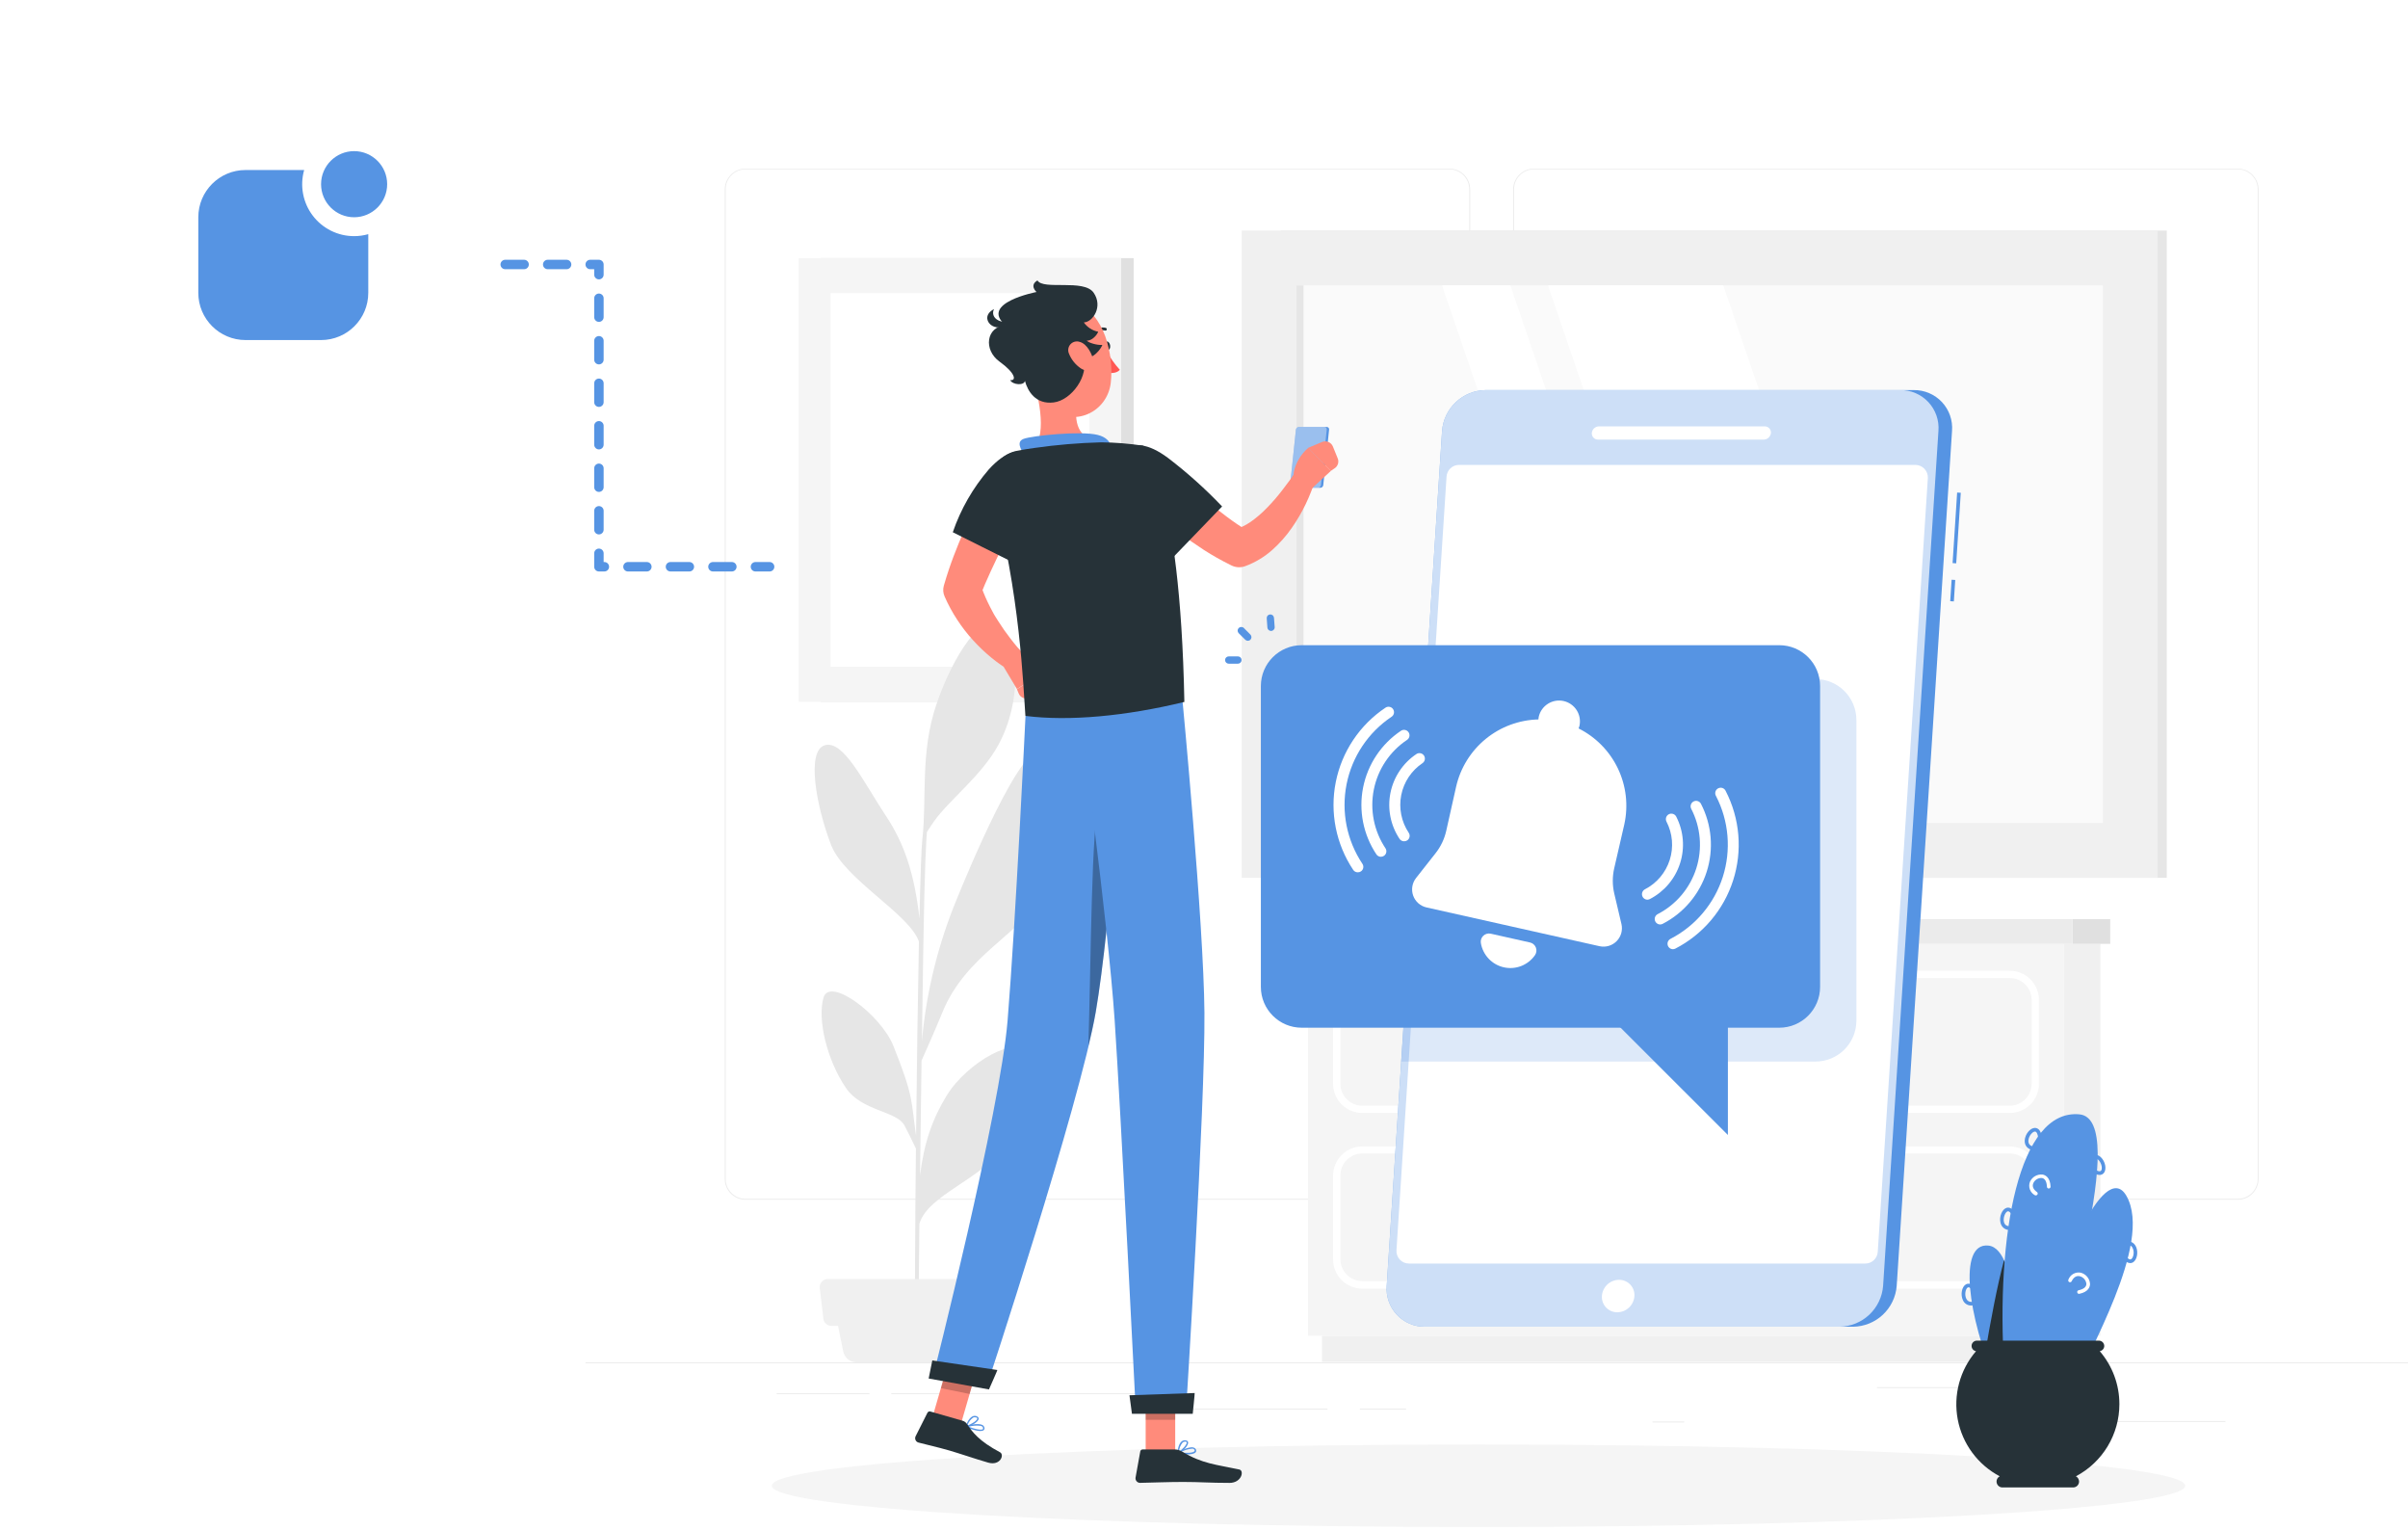   <svg width="100%" height="324" viewBox="0 0 510 324" fill="none" xmlns="http://www.w3.org/2000/svg">
    <path d="M510 288.456H124V288.649H510V288.456Z" fill="#EBEBEB"/>
    <path d="M471.323 300.877H445.754V301.07H471.323V300.877Z" fill="#EBEBEB"/>
    <path d="M356.713 300.978H350.004V301.171H356.713V300.978Z" fill="#EBEBEB"/>
    <path d="M444.975 293.713H397.543V293.906H444.975V293.713Z" fill="#EBEBEB"/>
    <path d="M297.808 298.268H288.012V298.461H297.808V298.268Z" fill="#EBEBEB"/>
    <path d="M281.141 298.268H252.708V298.461H281.141V298.268Z" fill="#EBEBEB"/>
    <path d="M184.13 295.009H164.498V295.202H184.13V295.009Z" fill="#EBEBEB"/>
    <path d="M246.579 295.009H188.764V295.202H246.579V295.009Z" fill="#EBEBEB"/>
    <path d="M306.964 254.024H157.898C156.731 254.022 155.611 253.556 154.786 252.73C153.961 251.903 153.498 250.783 153.498 249.616V40.072C153.508 38.911 153.976 37.8 154.8 36.982C155.624 36.164 156.737 35.704 157.898 35.702H306.964C308.133 35.702 309.254 36.167 310.081 36.993C310.908 37.82 311.372 38.941 311.372 40.11V249.616C311.372 250.785 310.908 251.906 310.081 252.733C309.254 253.559 308.133 254.024 306.964 254.024ZM157.898 35.856C156.782 35.859 155.712 36.304 154.923 37.094C154.134 37.884 153.691 38.955 153.691 40.072V249.616C153.691 250.732 154.134 251.803 154.923 252.593C155.712 253.384 156.782 253.829 157.898 253.831H306.964C308.081 253.829 309.152 253.384 309.942 252.594C310.732 251.804 311.177 250.733 311.179 249.616V40.072C311.177 38.954 310.732 37.883 309.942 37.093C309.152 36.303 308.081 35.859 306.964 35.856H157.898Z" fill="#EBEBEB"/>
    <path d="M473.955 254.024H324.882C323.713 254.022 322.593 253.557 321.767 252.73C320.941 251.904 320.476 250.784 320.474 249.616V40.072C320.486 38.91 320.955 37.8 321.781 36.982C322.606 36.164 323.72 35.704 324.882 35.702H473.955C475.115 35.706 476.226 36.167 477.048 36.985C477.871 37.803 478.337 38.912 478.348 40.072V249.616C478.348 250.782 477.885 251.901 477.062 252.727C476.239 253.553 475.121 254.02 473.955 254.024ZM324.882 35.856C323.764 35.859 322.694 36.303 321.903 37.093C321.113 37.883 320.669 38.954 320.667 40.072V249.616C320.669 250.733 321.113 251.804 321.903 252.594C322.694 253.384 323.764 253.829 324.882 253.831H473.955C475.072 253.829 476.143 253.384 476.933 252.594C477.723 251.804 478.168 250.733 478.17 249.616V40.072C478.168 38.954 477.723 37.883 476.933 37.093C476.143 36.303 475.072 35.859 473.955 35.856H324.882Z" fill="#EBEBEB"/>
    <path d="M271.283 185.864L458.91 185.864V48.811L271.283 48.811V185.864Z" fill="#E6E6E6"/>
    <path d="M262.99 185.864L456.986 185.864V48.811L262.99 48.811V185.864Z" fill="#F0F0F0"/>
    <path d="M445.368 174.253V60.422L274.594 60.422V174.253H445.368Z" fill="#FAFAFA"/>
    <path d="M403.858 174.246L364.98 60.422H327.854L366.732 174.246H403.858Z" fill="white"/>
    <path d="M358.757 174.246L319.879 60.422H305.412L344.29 174.246H358.757Z" fill="white"/>
    <path d="M276.076 174.253V60.422H274.602V174.253H276.076Z" fill="#E6E6E6"/>
    <path d="M173.849 148.584H240.102V54.655L173.849 54.655V148.584Z" fill="#E0E0E0"/>
    <path d="M169.162 148.584H237.453V54.655L169.162 54.655V148.584Z" fill="#F5F5F5"/>
    <path d="M230.714 141.174V62.051H175.902V141.174H230.714Z" fill="white"/>
    <path d="M199.601 214.343C204.519 202.208 216.215 197.691 220.26 190.025C225.548 179.989 225.518 164.928 221.032 159.501C217.11 154.776 204.141 186.706 202.682 190.273C198.679 199.898 196.174 210.081 195.255 220.465C195.363 212.969 195.464 206.083 195.548 200.772C195.826 183.448 196.166 177.874 196.32 176.16C196.861 175.319 197.502 174.346 197.864 173.844C201.007 169.421 207.97 164.148 211.452 157.717C216.531 148.322 215.713 137.082 212.146 132.897C208.418 128.52 201.833 138.865 198.335 149.109C194.838 159.354 196.328 169.181 195.348 177.673C195.147 179.341 194.931 185.679 194.738 194.48C193.673 185.015 191.557 178.677 187.643 172.764C182.826 165.499 178.665 156.652 174.697 157.794C170.729 158.937 172.859 170.648 176.001 178.862C178.812 186.181 192.592 193.484 194.622 199.367C194.383 211.286 194.167 226.387 194.02 240.46C192.931 233.196 193.68 232.586 189.218 221.461C186.57 214.853 175.724 206.701 174.411 211.24C173.099 215.779 175.083 224.364 179.182 230.386C182.494 235.234 189.836 235.226 191.534 238.237C191.928 238.939 193.24 241.634 193.989 243.178C193.811 260.347 193.734 275.509 193.819 280.674L194.529 280.728C194.529 279.392 194.583 270.692 194.722 259.112C196.506 252.936 208.51 249.377 212.216 242.977C216.076 236.284 218.886 228.471 217.219 223.245C215.829 218.883 204.867 224.789 200.458 232.038C197.502 236.855 195.695 241.989 194.854 248.89C194.954 241.016 195.07 232.555 195.178 224.572C196.081 222.565 198.112 217.98 199.601 214.343Z" fill="#E6E6E6"/>
    <path d="M206.651 288.456H181.422C180.755 288.455 180.109 288.224 179.593 287.802C179.077 287.38 178.722 286.793 178.589 286.14L176.798 277.339H211.283L209.492 286.163C209.351 286.812 208.993 287.393 208.476 287.81C207.959 288.227 207.315 288.455 206.651 288.456Z" fill="#F0F0F0"/>
    <path d="M212.008 280.728H176.072C175.655 280.727 175.254 280.573 174.944 280.295C174.633 280.018 174.436 279.636 174.389 279.223L173.617 272.699C173.591 272.462 173.615 272.223 173.687 271.996C173.76 271.769 173.88 271.56 174.038 271.382C174.197 271.205 174.391 271.062 174.609 270.965C174.826 270.867 175.061 270.816 175.3 270.815H212.695C212.934 270.815 213.17 270.865 213.388 270.962C213.606 271.06 213.8 271.202 213.959 271.38C214.118 271.558 214.238 271.767 214.31 271.995C214.382 272.222 214.405 272.462 214.378 272.699L213.606 279.223C213.561 279.622 213.376 279.992 213.083 280.268C212.79 280.544 212.41 280.707 212.008 280.728Z" fill="#F0F0F0"/>
    <path d="M437.147 282.827H444.859V199.845H437.147V282.827Z" fill="#F0F0F0"/>
    <path d="M279.99 288.355H441.901V282.827H279.99V288.355Z" fill="#F0F0F0"/>
    <path d="M437.154 199.845H277.033V282.827H437.154V199.845Z" fill="#F5F5F5"/>
    <path d="M438.969 199.845H446.936V194.611H438.969V199.845Z" fill="#E0E0E0"/>
    <path d="M438.968 194.611H274.957V199.845H438.968V194.611Z" fill="#EBEBEB"/>
    <path d="M425.659 235.65H288.521C286.883 235.65 285.312 235 284.154 233.842C282.995 232.683 282.345 231.112 282.345 229.474V211.718C282.345 210.081 282.995 208.51 284.154 207.351C285.312 206.193 286.883 205.542 288.521 205.542H425.659C427.297 205.542 428.868 206.193 430.026 207.351C431.184 208.51 431.835 210.081 431.835 211.718V229.474C431.835 231.112 431.184 232.683 430.026 233.842C428.868 235 427.297 235.65 425.659 235.65ZM288.521 207.086C287.292 207.086 286.114 207.574 285.245 208.443C284.377 209.312 283.889 210.49 283.889 211.718V229.474C283.889 230.703 284.377 231.881 285.245 232.75C286.114 233.618 287.292 234.106 288.521 234.106H425.659C426.887 234.106 428.065 233.618 428.934 232.75C429.803 231.881 430.291 230.703 430.291 229.474V211.718C430.291 210.49 429.803 209.312 428.934 208.443C428.065 207.574 426.887 207.086 425.659 207.086H288.521Z" fill="white"/>
    <path d="M425.659 272.853H288.521C286.883 272.853 285.312 272.202 284.154 271.044C282.995 269.886 282.345 268.315 282.345 266.677V248.921C282.345 247.283 282.995 245.712 284.154 244.554C285.312 243.396 286.883 242.745 288.521 242.745H425.659C427.297 242.745 428.868 243.396 430.026 244.554C431.184 245.712 431.835 247.283 431.835 248.921V266.677C431.835 268.315 431.184 269.886 430.026 271.044C428.868 272.202 427.297 272.853 425.659 272.853ZM288.521 244.227C287.292 244.227 286.114 244.715 285.245 245.584C284.377 246.453 283.889 247.631 283.889 248.859V266.615C283.889 267.844 284.377 269.022 285.245 269.891C286.114 270.759 287.292 271.247 288.521 271.247H425.659C426.887 271.247 428.065 270.759 428.934 269.891C429.803 269.022 430.291 267.844 430.291 266.615V248.859C430.291 247.631 429.803 246.453 428.934 245.584C428.065 244.715 426.887 244.227 425.659 244.227H288.521Z" fill="white"/>
    <path d="M394.493 223.298H319.686C319.155 223.298 318.646 223.088 318.269 222.713C317.893 222.338 317.681 221.83 317.679 221.299V219.832C317.681 219.301 317.893 218.792 318.269 218.418C318.646 218.043 319.155 217.833 319.686 217.833H394.493C395.024 217.833 395.533 218.043 395.909 218.418C396.286 218.792 396.498 219.301 396.5 219.832V221.299C396.498 221.83 396.286 222.338 395.909 222.713C395.533 223.088 395.024 223.298 394.493 223.298ZM319.686 219.438C319.565 219.44 319.449 219.489 319.363 219.573C319.277 219.658 319.227 219.773 319.223 219.894V221.361C319.227 221.481 319.277 221.596 319.363 221.681C319.449 221.766 319.565 221.814 319.686 221.816H394.493C394.614 221.816 394.731 221.768 394.818 221.683C394.904 221.598 394.954 221.482 394.956 221.361V219.894C394.954 219.772 394.904 219.656 394.818 219.571C394.731 219.486 394.614 219.438 394.493 219.438H319.686Z" fill="white"/>
    <path d="M394.493 260.501H319.686C319.155 260.501 318.646 260.291 318.269 259.916C317.893 259.541 317.681 259.033 317.679 258.502V257.035C317.681 256.504 317.893 255.996 318.269 255.621C318.646 255.246 319.155 255.036 319.686 255.036H394.493C395.024 255.036 395.533 255.246 395.909 255.621C396.286 255.996 396.498 256.504 396.5 257.035V258.502C396.498 259.033 396.286 259.541 395.909 259.916C395.533 260.291 395.024 260.501 394.493 260.501ZM319.686 256.58C319.565 256.582 319.449 256.63 319.363 256.715C319.277 256.8 319.227 256.914 319.223 257.035V258.502C319.227 258.623 319.277 258.738 319.363 258.822C319.449 258.907 319.565 258.955 319.686 258.957H394.493C394.614 258.957 394.731 258.91 394.818 258.824C394.904 258.739 394.954 258.623 394.956 258.502V257.035C394.954 256.914 394.904 256.798 394.818 256.713C394.731 256.627 394.614 256.58 394.493 256.58H319.686Z" fill="white"/>
    <path d="M313.14 323.318C395.808 323.318 462.823 319.406 462.823 314.579C462.823 309.753 395.808 305.84 313.14 305.84C230.472 305.84 163.457 309.753 163.457 314.579C163.457 319.406 230.472 323.318 313.14 323.318Z" fill="#F5F5F5"/>
    <path d="M413.339 122.747L413.045 127.292L413.815 127.342L414.109 122.797L413.339 122.747Z" fill="#5694E3"/>
    <path d="M414.51 104.287L413.547 119.225L414.317 119.275L415.281 104.337L414.51 104.287Z" fill="#5694E3"/>
    <path d="M405.348 82.594H314.6C312.269 82.635 310.038 83.542 308.341 85.139C306.644 86.737 305.602 88.909 305.42 91.232L293.694 272.266C293.608 273.376 293.754 274.491 294.122 275.542C294.491 276.592 295.074 277.554 295.834 278.367C296.594 279.18 297.514 279.826 298.538 280.265C299.561 280.703 300.664 280.924 301.777 280.913H392.51C394.844 280.874 397.08 279.967 398.782 278.368C400.483 276.769 401.528 274.594 401.712 272.266L413.431 91.232C413.517 90.123 413.371 89.008 413.002 87.958C412.634 86.908 412.051 85.947 411.291 85.134C410.531 84.322 409.61 83.676 408.587 83.239C407.564 82.802 406.461 82.582 405.348 82.594Z" fill="#5694E3"/>
    <path opacity="0.7" d="M402.469 82.594H314.6C312.269 82.635 310.038 83.542 308.341 85.139C306.644 86.737 305.602 88.909 305.42 91.232L293.694 272.266C293.608 273.376 293.754 274.491 294.122 275.542C294.491 276.592 295.074 277.554 295.834 278.367C296.594 279.18 297.514 279.826 298.538 280.265C299.561 280.703 300.664 280.924 301.777 280.913H389.63C391.965 280.874 394.201 279.967 395.902 278.368C397.604 276.769 398.648 274.594 398.832 272.266L410.551 91.232C410.637 90.123 410.491 89.008 410.123 87.958C409.754 86.908 409.171 85.947 408.411 85.134C407.651 84.322 406.73 83.676 405.707 83.239C404.684 82.802 403.581 82.582 402.469 82.594Z" fill="white"/>
    <path d="M395.058 267.534H298.404C298.042 267.535 297.684 267.462 297.352 267.319C297.02 267.175 296.721 266.966 296.474 266.702C296.226 266.439 296.036 266.127 295.913 265.787C295.791 265.447 295.74 265.085 295.763 264.724L306.371 100.906C306.414 100.237 306.71 99.609 307.199 99.15C307.688 98.692 308.333 98.436 309.003 98.436H405.665C406.027 98.436 406.385 98.51 406.717 98.654C407.049 98.798 407.348 99.009 407.595 99.273C407.843 99.537 408.033 99.849 408.155 100.19C408.278 100.53 408.329 100.892 408.305 101.253L397.698 265.064C397.655 265.734 397.358 266.363 396.867 266.822C396.377 267.281 395.73 267.536 395.058 267.534Z" fill="white"/>
    <path d="M373.58 93.078H338.446C338.265 93.079 338.086 93.043 337.92 92.972C337.754 92.901 337.605 92.796 337.481 92.664C337.358 92.532 337.263 92.375 337.203 92.205C337.144 92.034 337.12 91.853 337.134 91.673C337.169 91.298 337.34 90.95 337.615 90.693C337.889 90.435 338.248 90.287 338.624 90.275H373.757C373.938 90.273 374.117 90.308 374.283 90.378C374.449 90.449 374.599 90.553 374.722 90.684C374.846 90.816 374.94 90.972 375 91.142C375.06 91.312 375.084 91.493 375.07 91.673C375.036 92.049 374.866 92.399 374.591 92.658C374.317 92.917 373.957 93.066 373.58 93.078Z" fill="white"/>
    <path d="M346.159 274.413C346.103 275.338 345.698 276.207 345.026 276.846C344.354 277.485 343.465 277.846 342.538 277.856C342.093 277.86 341.652 277.772 341.242 277.598C340.832 277.424 340.463 277.168 340.156 276.845C339.85 276.522 339.614 276.139 339.461 275.721C339.309 275.302 339.245 274.857 339.273 274.413C339.331 273.489 339.737 272.621 340.409 271.984C341.08 271.347 341.968 270.987 342.894 270.977C343.338 270.972 343.779 271.059 344.189 271.232C344.599 271.405 344.969 271.661 345.275 271.983C345.582 272.306 345.818 272.688 345.97 273.106C346.122 273.524 346.187 273.969 346.159 274.413Z" fill="white"/>
    <path opacity="0.2" d="M384.527 143.782H301.993L296.743 224.765H384.527C386.818 224.761 389.014 223.85 390.634 222.231C392.254 220.612 393.168 218.417 393.174 216.126V152.452C393.176 150.156 392.266 147.953 390.645 146.327C389.024 144.702 386.823 143.786 384.527 143.782Z" fill="#5694E3"/>
    <path d="M376.838 136.609H275.69C270.915 136.609 267.044 140.48 267.044 145.256V208.954C267.044 213.729 270.915 217.6 275.69 217.6H376.838C381.613 217.6 385.484 213.729 385.484 208.954V145.256C385.484 140.48 381.613 136.609 376.838 136.609Z" fill="#5694E3"/>
    <path d="M264.279 135.676C264.077 135.675 263.882 135.594 263.739 135.452L262.349 134.07C262.204 133.924 262.122 133.727 262.122 133.522C262.122 133.316 262.204 133.119 262.349 132.974C262.494 132.828 262.692 132.747 262.897 132.747C263.103 132.747 263.3 132.828 263.445 132.974L264.827 134.363C264.971 134.508 265.052 134.704 265.052 134.907C265.052 135.111 264.971 135.307 264.827 135.452C264.755 135.523 264.67 135.58 264.575 135.618C264.481 135.657 264.381 135.676 264.279 135.676Z" fill="#5694E3"/>
    <path d="M262.187 140.524H260.234C260.029 140.524 259.833 140.443 259.688 140.298C259.543 140.153 259.462 139.957 259.462 139.752C259.462 139.547 259.543 139.351 259.688 139.206C259.833 139.061 260.029 138.98 260.234 138.98H262.187C262.392 138.98 262.588 139.061 262.733 139.206C262.878 139.351 262.959 139.547 262.959 139.752C262.959 139.957 262.878 140.153 262.733 140.298C262.588 140.443 262.392 140.524 262.187 140.524Z" fill="#5694E3"/>
    <path d="M269.197 133.591C269.001 133.592 268.813 133.518 268.67 133.385C268.526 133.251 268.439 133.069 268.425 132.873L268.286 130.92C268.279 130.819 268.292 130.717 268.324 130.621C268.356 130.524 268.407 130.435 268.474 130.358C268.54 130.281 268.621 130.219 268.713 130.173C268.804 130.128 268.903 130.101 269.004 130.094C269.208 130.082 269.408 130.15 269.561 130.284C269.715 130.419 269.809 130.609 269.822 130.812L269.969 132.765C269.977 132.867 269.964 132.969 269.932 133.065C269.899 133.162 269.849 133.251 269.782 133.328C269.715 133.404 269.634 133.467 269.543 133.512C269.452 133.558 269.353 133.585 269.251 133.591H269.197Z" fill="#5694E3"/>
    <path d="M334.901 209.271L365.959 240.32V209.271H334.901Z" fill="#5694E3"/>
    <path d="M343.417 195.668L341.873 189.114C341.483 187.391 341.483 185.603 341.873 183.88L344.019 174.546C344.897 170.566 344.422 166.407 342.668 162.727C340.915 159.048 337.983 156.059 334.338 154.235C334.407 154.063 334.466 153.888 334.516 153.71C334.643 153.144 334.657 152.558 334.557 151.987C334.458 151.415 334.246 150.869 333.936 150.379C333.625 149.889 333.221 149.465 332.746 149.131C332.271 148.797 331.736 148.56 331.169 148.433C330.603 148.307 330.018 148.293 329.446 148.392C328.874 148.492 328.328 148.703 327.838 149.014C327.348 149.325 326.924 149.729 326.59 150.203C326.257 150.678 326.02 151.214 325.893 151.78C325.854 151.96 325.831 152.144 325.823 152.328C321.749 152.424 317.823 153.876 314.667 156.454C311.511 159.033 309.305 162.59 308.399 166.564L306.307 175.905C305.923 177.625 305.158 179.237 304.068 180.622L299.907 185.91C299.5 186.429 299.231 187.042 299.125 187.693C299.019 188.344 299.079 189.011 299.301 189.632C299.522 190.253 299.897 190.808 300.39 191.245C300.884 191.682 301.48 191.988 302.123 192.132L338.793 200.346C339.434 200.485 340.1 200.46 340.728 200.273C341.357 200.086 341.928 199.743 342.389 199.277C342.85 198.81 343.186 198.235 343.366 197.604C343.545 196.973 343.563 196.308 343.417 195.668Z" fill="white"/>
    <path d="M315.725 197.691C315.446 197.629 315.157 197.637 314.882 197.715C314.607 197.792 314.355 197.936 314.149 198.133C313.943 198.331 313.789 198.577 313.7 198.848C313.611 199.12 313.591 199.409 313.641 199.69C313.851 200.931 314.427 202.08 315.293 202.993C316.159 203.905 317.277 204.54 318.505 204.814C319.733 205.089 321.015 204.993 322.187 204.536C323.36 204.08 324.37 203.285 325.09 202.253C325.254 202.021 325.359 201.751 325.394 201.468C325.43 201.186 325.395 200.899 325.294 200.633C325.193 200.366 325.027 200.129 324.813 199.942C324.598 199.755 324.34 199.623 324.063 199.559L315.725 197.691Z" fill="white"/>
    <path d="M287.563 184.698C287.371 184.699 287.183 184.652 287.014 184.562C286.846 184.472 286.702 184.34 286.598 184.18C282.952 178.718 281.625 172.03 282.909 165.589C284.193 159.148 287.983 153.481 293.445 149.834C293.701 149.664 294.014 149.603 294.315 149.664C294.617 149.724 294.881 149.902 295.051 150.158C295.221 150.414 295.282 150.727 295.222 151.028C295.161 151.329 294.983 151.594 294.727 151.764C289.782 155.076 286.354 160.215 285.196 166.053C284.038 171.891 285.245 177.95 288.551 182.899C288.722 183.154 288.784 183.466 288.725 183.767C288.666 184.068 288.489 184.333 288.234 184.505C288.035 184.636 287.801 184.703 287.563 184.698Z" fill="white"/>
    <path d="M292.465 181.409C292.275 181.408 292.089 181.36 291.922 181.27C291.755 181.18 291.613 181.05 291.508 180.892C288.733 176.73 287.723 171.638 288.7 166.732C289.677 161.826 292.561 157.509 296.719 154.729C296.846 154.644 296.988 154.585 297.137 154.555C297.287 154.526 297.441 154.526 297.59 154.556C297.739 154.585 297.882 154.644 298.008 154.729C298.135 154.814 298.244 154.922 298.328 155.049C298.413 155.176 298.472 155.318 298.502 155.467C298.531 155.617 298.531 155.771 298.502 155.92C298.472 156.07 298.413 156.212 298.328 156.339C298.244 156.465 298.135 156.574 298.008 156.659C294.359 159.094 291.826 162.88 290.967 167.183C290.109 171.485 290.995 175.953 293.43 179.603C293.601 179.858 293.663 180.17 293.604 180.471C293.545 180.772 293.368 181.037 293.114 181.208C292.922 181.337 292.696 181.407 292.465 181.409Z" fill="white"/>
    <path d="M297.375 178.128C297.186 178.129 296.999 178.083 296.832 177.994C296.665 177.905 296.523 177.776 296.418 177.619C295.472 176.202 294.815 174.613 294.484 172.943C294.152 171.272 294.154 169.553 294.488 167.883C294.822 166.213 295.482 164.625 296.431 163.21C297.379 161.796 298.597 160.582 300.015 159.639C300.27 159.48 300.577 159.427 300.87 159.49C301.163 159.553 301.421 159.728 301.588 159.977C301.755 160.227 301.819 160.531 301.766 160.826C301.713 161.122 301.548 161.385 301.305 161.561C300.141 162.337 299.143 163.335 298.366 164.498C297.588 165.66 297.048 166.964 296.774 168.336C296.501 169.707 296.501 171.119 296.774 172.491C297.046 173.862 297.586 175.167 298.363 176.329C298.532 176.585 298.593 176.897 298.534 177.197C298.475 177.498 298.3 177.763 298.047 177.935C297.848 178.066 297.613 178.133 297.375 178.128Z" fill="white"/>
    <path d="M354.325 200.979C354.066 200.978 353.815 200.891 353.612 200.731C353.408 200.571 353.264 200.347 353.203 200.095C353.142 199.844 353.166 199.579 353.273 199.343C353.38 199.107 353.563 198.914 353.792 198.794C359.082 196.061 363.069 191.34 364.879 185.668C366.688 179.997 366.172 173.838 363.442 168.547C363.359 168.411 363.305 168.26 363.284 168.102C363.262 167.945 363.273 167.784 363.316 167.631C363.359 167.478 363.433 167.335 363.533 167.212C363.634 167.088 363.759 166.987 363.9 166.914C364.042 166.841 364.197 166.798 364.356 166.788C364.515 166.778 364.674 166.8 364.824 166.854C364.973 166.908 365.11 166.993 365.226 167.102C365.342 167.211 365.434 167.343 365.496 167.49C366.987 170.381 367.893 173.538 368.164 176.779C368.435 180.021 368.064 183.284 367.073 186.383C366.083 189.481 364.491 192.354 362.39 194.837C360.289 197.321 357.719 199.366 354.827 200.855C354.67 200.932 354.499 200.974 354.325 200.979Z" fill="white"/>
    <path d="M351.615 195.737C351.356 195.737 351.105 195.649 350.902 195.489C350.698 195.329 350.554 195.105 350.493 194.854C350.432 194.602 350.456 194.337 350.563 194.101C350.67 193.866 350.853 193.672 351.082 193.553C353.014 192.557 354.731 191.19 356.134 189.53C357.537 187.87 358.599 185.95 359.26 183.879C359.92 181.808 360.166 179.628 359.982 177.462C359.799 175.296 359.191 173.188 358.193 171.257C358.051 170.984 358.024 170.666 358.118 170.372C358.211 170.079 358.417 169.835 358.691 169.694C358.964 169.553 359.282 169.526 359.575 169.619C359.869 169.713 360.113 169.919 360.254 170.192C361.392 172.393 362.085 174.796 362.293 177.265C362.501 179.733 362.221 182.219 361.468 184.579C360.716 186.939 359.505 189.128 357.906 191.02C356.306 192.912 354.35 194.471 352.148 195.606C351.984 195.694 351.801 195.739 351.615 195.737Z" fill="white"/>
    <path d="M348.906 190.495C348.648 190.491 348.399 190.401 348.198 190.24C347.996 190.079 347.854 189.856 347.793 189.605C347.732 189.354 347.756 189.09 347.861 188.855C347.966 188.619 348.147 188.425 348.374 188.303C349.617 187.663 350.721 186.785 351.624 185.718C352.527 184.651 353.211 183.416 353.636 182.084C354.061 180.753 354.22 179.35 354.102 177.957C353.985 176.564 353.594 175.208 352.952 173.967C352.81 173.693 352.784 173.375 352.877 173.082C352.97 172.789 353.176 172.545 353.45 172.403C353.723 172.262 354.041 172.235 354.334 172.329C354.628 172.422 354.872 172.628 355.013 172.901C356.584 175.959 356.878 179.515 355.83 182.789C354.782 186.063 352.478 188.787 349.424 190.364C349.264 190.447 349.087 190.492 348.906 190.495Z" fill="white"/>
    <path d="M280.995 90.399H275.097C274.944 90.403 274.797 90.46 274.682 90.562C274.568 90.664 274.493 90.803 274.471 90.954L273.236 102.72C273.227 102.791 273.234 102.863 273.255 102.931C273.276 102.999 273.312 103.062 273.359 103.115C273.407 103.169 273.465 103.211 273.531 103.24C273.596 103.269 273.667 103.284 273.738 103.283H279.636C279.79 103.279 279.938 103.22 280.053 103.117C280.167 103.013 280.241 102.873 280.261 102.72L281.497 90.954C281.506 90.884 281.499 90.812 281.478 90.744C281.457 90.677 281.421 90.614 281.373 90.561C281.326 90.509 281.267 90.467 281.202 90.439C281.137 90.411 281.066 90.397 280.995 90.399Z" fill="#5694E3"/>
    <path opacity="0.4" d="M280.462 90.399H275.097C274.944 90.403 274.797 90.461 274.682 90.562C274.568 90.664 274.493 90.803 274.471 90.955L273.236 102.72C273.227 102.791 273.234 102.863 273.255 102.931C273.276 102.999 273.312 103.062 273.359 103.115C273.407 103.169 273.465 103.211 273.531 103.24C273.596 103.269 273.667 103.284 273.738 103.283H279.142C279.295 103.279 279.442 103.22 279.555 103.116C279.669 103.013 279.741 102.872 279.76 102.72L280.995 90.955C281.006 90.881 281 90.806 280.977 90.735C280.955 90.664 280.916 90.6 280.865 90.546C280.814 90.492 280.751 90.451 280.681 90.425C280.611 90.4 280.536 90.391 280.462 90.399Z" fill="white"/>
    <path d="M251.434 307.948C252.206 307.948 252.978 307.832 253.248 307.477C253.314 307.382 253.349 307.269 253.349 307.153C253.349 307.037 253.314 306.924 253.248 306.829C253.136 306.656 252.962 306.532 252.762 306.481C251.712 306.196 249.581 307.446 249.489 307.5C249.465 307.516 249.446 307.538 249.435 307.564C249.424 307.59 249.421 307.619 249.427 307.647C249.433 307.678 249.447 307.706 249.47 307.728C249.492 307.75 249.52 307.765 249.55 307.771C250.172 307.883 250.802 307.942 251.434 307.948ZM252.376 306.736C252.471 306.724 252.567 306.724 252.662 306.736C252.784 306.766 252.892 306.84 252.963 306.945C253.071 307.13 253.04 307.222 252.963 307.269C252.692 307.678 251.11 307.686 249.944 307.524C250.693 307.099 251.52 306.831 252.376 306.736Z" fill="#5694E3"/>
    <path d="M249.535 307.771H249.597C250.369 307.431 251.774 306.08 251.627 305.37C251.627 305.208 251.465 304.999 251.056 304.961C250.911 304.945 250.765 304.958 250.625 305.001C250.486 305.043 250.357 305.114 250.246 305.208C249.474 305.864 249.389 307.524 249.381 307.616C249.38 307.643 249.386 307.67 249.398 307.695C249.41 307.719 249.428 307.74 249.45 307.755C249.477 307.768 249.506 307.774 249.535 307.771ZM250.956 305.239H251.041C251.311 305.239 251.334 305.37 251.334 305.401C251.427 305.825 250.454 306.891 249.705 307.354C249.752 306.645 250.023 305.97 250.477 305.424C250.611 305.309 250.78 305.244 250.956 305.239Z" fill="#5694E3"/>
    <path d="M248.902 293.149H242.648V307.624H248.902V293.149Z" fill="#FF8B7B"/>
    <path d="M197.302 300.722L203.547 301.401L207.616 287.351L201.37 286.671L197.302 300.722Z" fill="#FF8B7B"/>
    <path d="M206.45 302.814C207.222 303.015 207.994 303.1 208.342 302.814C208.427 302.735 208.484 302.631 208.507 302.518C208.529 302.404 208.514 302.286 208.465 302.181C208.434 302.085 208.383 301.995 208.317 301.919C208.251 301.842 208.17 301.779 208.079 301.733C207.114 301.201 204.721 301.872 204.621 301.895C204.591 301.903 204.565 301.92 204.546 301.944C204.526 301.967 204.515 301.996 204.513 302.027C204.513 302.057 204.521 302.087 204.538 302.113C204.554 302.139 204.578 302.16 204.605 302.173C205.201 302.439 205.818 302.653 206.45 302.814ZM207.67 301.888C207.764 301.91 207.855 301.944 207.94 301.988C208.055 302.042 208.143 302.139 208.187 302.258C208.249 302.467 208.187 302.544 208.187 302.59C207.817 302.907 206.265 302.528 205.161 302.081C205.977 301.856 206.83 301.793 207.67 301.895V301.888Z" fill="#5694E3"/>
    <path d="M204.635 302.189H204.697C205.469 302.042 207.245 301.1 207.276 300.39C207.276 300.22 207.214 299.989 206.82 299.85C206.682 299.8 206.534 299.778 206.387 299.786C206.24 299.794 206.096 299.832 205.963 299.896C205.052 300.336 204.543 301.926 204.52 301.988C204.507 302.011 204.5 302.036 204.5 302.062C204.5 302.087 204.507 302.113 204.52 302.135C204.533 302.153 204.55 302.168 204.571 302.177C204.591 302.186 204.613 302.191 204.635 302.189ZM206.643 300.112H206.735C206.99 300.205 206.982 300.313 206.982 300.344C206.982 300.776 205.747 301.556 204.898 301.811C205.112 301.143 205.534 300.561 206.102 300.151C206.272 300.073 206.464 300.059 206.643 300.112Z" fill="#5694E3"/>
    <path d="M203.879 300.823L197.047 298.862C196.93 298.827 196.804 298.834 196.691 298.882C196.578 298.93 196.486 299.016 196.429 299.124L193.913 304.119C193.854 304.246 193.824 304.384 193.824 304.523C193.825 304.662 193.856 304.8 193.916 304.926C193.975 305.052 194.062 305.163 194.17 305.252C194.277 305.341 194.403 305.405 194.538 305.439C196.931 306.08 198.128 306.281 201.131 307.138C202.976 307.671 206.736 308.952 209.291 309.685C211.846 310.419 212.788 308.018 211.8 307.493C207.369 305.138 205.948 303.239 204.775 301.479C204.564 301.16 204.247 300.928 203.879 300.823Z" fill="#263238"/>
    <path d="M248.834 306.898H242.009C241.886 306.897 241.767 306.94 241.674 307.019C241.58 307.099 241.518 307.209 241.5 307.331L240.504 312.851C240.481 312.988 240.489 313.129 240.527 313.264C240.564 313.398 240.63 313.523 240.72 313.629C240.811 313.736 240.923 313.821 241.049 313.88C241.176 313.939 241.314 313.97 241.453 313.97C243.916 313.924 247.467 313.777 250.563 313.777C254.183 313.777 256.16 313.978 260.406 313.978C262.969 313.978 263.571 311.384 262.482 311.144C257.549 310.079 254.701 309.963 250.362 307.354C249.901 307.071 249.374 306.914 248.834 306.898Z" fill="#263238"/>
    <path opacity="0.2" d="M248.902 293.149H242.648V300.614H248.902V293.149Z" fill="black"/>
    <path opacity="0.2" d="M201.371 286.679L207.617 287.351L205.355 295.148L199.271 293.921L201.371 286.679Z" fill="black"/>
    <path d="M238.619 149.186C238.619 149.186 235.168 196.386 232.08 214.281C228.675 233.882 208.866 293.897 208.866 293.897L197.518 291.821C197.518 291.821 211.823 235.465 213.405 216.057C215.127 194.997 217.196 151.587 217.196 151.587L238.619 149.186Z" fill="#5694E3"/>
    <path opacity="0.3" d="M232.807 168.795C233.424 166.201 234.845 169.467 236.497 175.126C235.246 189.13 233.617 205.349 232.058 214.289C231.71 216.289 231.185 218.713 230.514 221.461C231.108 201.482 231.131 175.813 232.807 168.795Z" fill="black"/>
    <path d="M250.407 147.905C250.407 147.905 254.939 195.352 255.093 214.413C255.255 234.246 251.171 299.171 251.171 299.171H240.572C240.572 299.171 237.391 235.404 236.071 215.926C234.627 194.696 228.552 150.306 228.552 150.306L250.407 147.905Z" fill="#5694E3"/>
    <path d="M211.237 290.076C211.283 290.076 209.453 294.191 209.453 294.191L196.685 291.875L197.457 288.054L211.237 290.076Z" fill="#263238"/>
    <path d="M253.025 294.948C253.071 294.948 252.616 299.348 252.616 299.348H239.739L239.214 295.426L253.025 294.948Z" fill="#263238"/>
    <path d="M217.505 105.614C216.656 107.259 215.721 108.988 214.872 110.694L212.278 115.836C211.437 117.55 210.611 119.271 209.816 120.993C209.021 122.714 208.272 124.428 207.631 126.142L207.569 123.44C208.02 124.827 208.562 126.184 209.19 127.501C209.491 128.18 209.877 128.829 210.209 129.5C210.541 130.172 210.981 130.813 211.375 131.446C212.194 132.754 213.081 134.019 214.031 135.236C214.509 135.846 214.988 136.471 215.498 137.058C216.007 137.645 216.563 138.255 217.042 138.756L217.196 138.926C217.552 139.317 217.757 139.821 217.774 140.349C217.792 140.877 217.621 141.394 217.292 141.807C216.963 142.221 216.498 142.504 215.98 142.605C215.461 142.707 214.924 142.62 214.463 142.362C213.665 141.912 212.892 141.42 212.147 140.887C211.375 140.378 210.696 139.845 210.001 139.281C208.61 138.141 207.304 136.899 206.095 135.568C204.86 134.215 203.736 132.764 202.736 131.229C201.709 129.666 200.815 128.018 200.065 126.304C199.735 125.577 199.677 124.754 199.903 123.988L200.011 123.625C200.598 121.61 201.254 119.657 201.98 117.743C202.706 115.828 203.478 113.952 204.296 112.107C205.114 110.262 205.971 108.44 206.874 106.641C207.778 104.842 208.689 103.082 209.731 101.284C210.307 100.254 211.266 99.493 212.399 99.167C213.533 98.841 214.749 98.975 215.785 99.54C216.82 100.106 217.59 101.057 217.928 102.187C218.266 103.317 218.145 104.535 217.59 105.576L217.505 105.614Z" fill="#FF8B7B"/>
    <path d="M221.936 102.867C222.245 108.757 215.56 119.573 215.56 119.573L201.795 112.694C203.468 107.815 206.056 103.301 209.422 99.393C216.702 91.348 221.651 97.463 221.936 102.867Z" fill="#263238"/>
    <path d="M212.61 141.258L215.382 145.89L221.149 142.2C220.141 140.395 218.564 138.975 216.663 138.162C216.224 138.022 215.749 138.044 215.324 138.223C214.899 138.403 214.552 138.729 214.347 139.143L212.61 141.258Z" fill="#FF8B7B"/>
    <path d="M217.69 147.866L220.369 147.364C220.594 147.323 220.809 147.237 221.002 147.112C221.194 146.986 221.359 146.824 221.488 146.635C221.618 146.445 221.708 146.232 221.754 146.008C221.801 145.783 221.802 145.551 221.759 145.326L221.149 142.238L215.382 145.928L215.768 146.863C215.926 147.224 216.202 147.521 216.552 147.703C216.902 147.886 217.303 147.943 217.69 147.866Z" fill="#FF8B7B"/>
    <path d="M233.957 73.268C234.011 73.769 234.327 74.163 234.652 74.132C234.976 74.102 235.192 73.677 235.13 73.175C235.069 72.673 234.76 72.28 234.435 72.303C234.111 72.326 233.895 72.758 233.957 73.268Z" fill="#263238"/>
    <path d="M234.281 74.163C235.062 75.662 236.035 77.054 237.176 78.301C236.404 79.204 234.86 78.942 234.86 78.942L234.281 74.163Z" fill="#FF5652"/>
    <path d="M231.795 70.605C231.835 70.611 231.876 70.607 231.915 70.595C231.953 70.583 231.989 70.563 232.019 70.535C232.286 70.284 232.611 70.103 232.966 70.008C233.32 69.912 233.692 69.905 234.049 69.987C234.086 69.999 234.124 70.003 234.162 69.999C234.2 69.995 234.237 69.983 234.27 69.964C234.304 69.945 234.333 69.92 234.356 69.889C234.379 69.859 234.395 69.823 234.404 69.786C234.424 69.71 234.413 69.628 234.374 69.559C234.335 69.49 234.271 69.439 234.196 69.416C233.744 69.308 233.274 69.312 232.824 69.428C232.375 69.544 231.96 69.767 231.617 70.08C231.589 70.107 231.566 70.14 231.55 70.176C231.534 70.213 231.526 70.252 231.526 70.292C231.526 70.332 231.534 70.371 231.55 70.407C231.566 70.444 231.589 70.477 231.617 70.504C231.639 70.532 231.665 70.555 231.696 70.572C231.726 70.59 231.76 70.6 231.795 70.605Z" fill="#263238"/>
    <path d="M218.393 78.857C219.867 83.327 221.828 91.564 219.033 94.868C219.033 94.868 220.871 99.369 229.332 98.651C238.65 97.879 233.192 93.672 233.192 93.672C227.958 92.9 227.603 89.124 228.035 85.519L218.393 78.857Z" fill="#FF8B7B"/>
    <path d="M217.033 96.497C216.161 95.1 215.188 93.502 216.84 92.908C218.655 92.251 228.845 91.186 232.473 92.082C236.102 92.977 235.361 95.942 235.361 95.942L217.033 96.497Z" fill="#5694E3"/>
    <path d="M246.872 98.381C248.2 99.6 249.636 100.951 251.064 102.187C252.492 103.422 253.936 104.688 255.387 105.908C256.838 107.127 258.321 108.278 259.81 109.397C261.3 110.517 262.814 111.536 264.327 112.485L261.239 112.192C262.522 111.849 263.736 111.288 264.828 110.532C266.105 109.64 267.289 108.624 268.364 107.498C269.523 106.312 270.608 105.057 271.614 103.738C272.132 103.067 272.649 102.387 273.158 101.685C273.668 100.982 274.131 100.241 274.556 99.593L274.641 99.469C274.934 99.021 275.378 98.694 275.893 98.546C276.407 98.399 276.958 98.442 277.444 98.666C277.929 98.891 278.318 99.283 278.539 99.77C278.76 100.258 278.799 100.809 278.647 101.322C278.354 102.326 278.045 103.183 277.69 104.078C277.335 104.974 276.964 105.854 276.547 106.718C275.702 108.482 274.713 110.173 273.591 111.775C272.412 113.473 271.039 115.028 269.499 116.407C267.795 117.928 265.817 119.113 263.67 119.896C263.21 120.059 262.721 120.128 262.234 120.1C261.746 120.072 261.269 119.948 260.83 119.734L260.575 119.603C258.658 118.661 256.797 117.609 255.001 116.453C253.248 115.318 251.55 114.137 249.913 112.871C248.277 111.605 246.694 110.324 245.15 109.011C243.606 107.699 242.124 106.325 240.619 104.788C239.817 103.953 239.371 102.839 239.373 101.682C239.375 100.524 239.825 99.413 240.629 98.58C241.433 97.747 242.528 97.258 243.685 97.215C244.841 97.172 245.97 97.579 246.833 98.35L246.872 98.381Z" fill="#FF8B7B"/>
    <path d="M242.156 94.374C242.156 94.374 249.938 101.924 250.841 148.623C238.396 151.641 226.423 152.753 217.174 151.579C216.734 145.72 216.078 125.385 210.133 103.947C209.878 103.044 209.813 102.098 209.943 101.169C210.073 100.239 210.394 99.347 210.887 98.548C211.38 97.75 212.034 97.063 212.806 96.53C213.579 95.998 214.454 95.631 215.375 95.455C216.556 95.223 217.799 95.015 219.035 94.853C223.727 94.182 228.454 93.782 233.193 93.656C236.194 93.681 239.189 93.921 242.156 94.374Z" fill="#263238"/>
    <path d="M236.118 102.511C236.89 108.355 246.926 119.588 246.926 119.588L258.838 107.236C255.3 103.521 251.474 100.09 247.397 96.976C238.666 90.453 235.423 97.092 236.118 102.511Z" fill="#263238"/>
    <path d="M277.875 103.376L281.859 99.724L277.088 94.822C275.51 96.166 274.423 97.996 274 100.025C273.953 100.489 274.076 100.954 274.346 101.334C274.615 101.715 275.014 101.984 275.467 102.094L277.875 103.376Z" fill="#FF8B7B"/>
    <path d="M283.326 97.068L282.3 94.544C282.213 94.327 282.083 94.13 281.919 93.965C281.754 93.799 281.558 93.668 281.342 93.58C281.126 93.491 280.895 93.447 280.661 93.449C280.428 93.452 280.197 93.501 279.984 93.594L277.058 94.822L281.829 99.724L282.662 99.161C282.997 98.942 283.246 98.614 283.367 98.233C283.488 97.852 283.473 97.44 283.326 97.068Z" fill="#FF8B7B"/>
    <path d="M217.204 73.53C218.324 79.706 218.664 83.366 222.138 86.307C227.364 90.731 234.574 87.287 235.262 80.98C235.91 75.298 233.972 66.15 227.688 64.158C221.404 62.166 216.085 67.354 217.204 73.53Z" fill="#FF8B7B"/>
    <path d="M229.379 75.754C231.548 76.248 233.239 73.739 233.471 73.028C232.413 73.129 230.537 72.588 230.166 72.11C231.324 72.21 232.444 70.782 232.583 70.234C231.354 69.996 230.266 69.29 229.549 68.265C231.425 68.227 233.679 64.922 231.618 61.966C229.557 59.009 220.941 61.487 219.729 59.379C217.923 60.429 219.528 61.827 219.528 61.827C219.528 61.827 207.338 64.143 212.959 68.844C208.836 69.215 208.257 74.086 211.693 76.564C215.128 79.042 215.305 80.679 213.939 80.478C214.487 81.528 216.934 81.667 217.073 80.648C217.652 82.786 219.32 85.681 223.164 85.21C227.009 84.74 230.776 79.359 229.379 75.754Z" fill="#263238"/>
    <path d="M214.024 68.126C211.121 68.528 209.801 66.891 210.527 65.447C206.929 67.285 210.858 71.345 214.024 68.126Z" fill="#263238"/>
    <path d="M226.376 74.812C226.876 76.106 227.759 77.216 228.908 77.993C230.452 79.012 231.85 77.993 231.587 76.449C231.348 75.028 230.259 72.782 228.653 72.38C228.321 72.271 227.964 72.259 227.625 72.346C227.286 72.433 226.979 72.615 226.739 72.87C226.5 73.126 226.339 73.444 226.275 73.788C226.21 74.132 226.245 74.487 226.376 74.812Z" fill="#FF8B7B"/>
    <path d="M422.594 292.408C416.882 278.929 414.573 263.072 421.112 263.728C427.821 264.377 427.033 288.278 428.122 290.903C426.03 292.701 422.594 292.408 422.594 292.408Z" fill="#5694E3"/>
    <path d="M424.447 266.832C423.042 271.973 421.552 279.917 420.417 286.649C421.065 288.579 421.799 290.509 422.594 292.408C422.594 292.408 426.022 292.701 428.129 290.903C427.265 288.834 427.573 273.517 424.447 266.832Z" fill="#263238"/>
    <path d="M424.478 289.937C422.687 261.296 427.566 234.747 440.412 235.944C451.436 236.978 435.363 285.197 435.672 290.756C430.623 292.717 424.478 289.937 424.478 289.937Z" fill="#5694E3"/>
    <path d="M432.8 289.752C434.815 269.163 445.677 245.138 450.34 253.167C456.261 263.357 441.076 287.629 440.666 291.62C436.868 292.439 432.8 289.752 432.8 289.752Z" fill="#5694E3"/>
    <path d="M430.77 243.595C429.465 243.378 428.739 242.568 428.824 241.418C428.917 240.121 429.982 238.831 430.97 238.816C431.449 238.816 432.252 239.063 432.452 240.846L431.68 240.939C431.588 240.09 431.333 239.588 430.993 239.588C430.468 239.588 429.666 240.545 429.604 241.472C429.55 242.244 429.982 242.676 430.901 242.83L430.77 243.595Z" fill="#5694E3"/>
    <path d="M444.634 248.774C444.073 248.729 443.537 248.523 443.09 248.18L443.507 247.539C444.225 248.002 444.781 248.126 444.997 247.863C445.321 247.447 445.097 246.227 444.426 245.586C443.885 245.069 443.252 245.107 442.55 245.725L442.048 245.138C442.229 244.935 442.449 244.77 442.695 244.654C442.941 244.538 443.208 244.472 443.48 244.462C443.752 244.452 444.023 244.497 444.277 244.595C444.531 244.693 444.763 244.841 444.958 245.03C445.9 245.926 446.217 247.562 445.599 248.342C445.485 248.487 445.338 248.601 445.17 248.677C445.002 248.752 444.818 248.785 444.634 248.774Z" fill="#5694E3"/>
    <path d="M425.713 260.432C425.246 260.465 424.782 260.327 424.41 260.043C424.037 259.758 423.782 259.348 423.691 258.888C423.382 257.63 423.999 256.078 424.941 255.754C425.381 255.607 426.23 255.592 426.972 257.236L426.261 257.56C425.914 256.788 425.489 256.371 425.188 256.487C424.694 256.657 424.223 257.807 424.416 258.703C424.594 259.475 425.188 259.737 426.068 259.598L426.184 260.37C426.029 260.404 425.872 260.425 425.713 260.432Z" fill="#5694E3"/>
    <path d="M417.492 276.42C417.116 276.428 416.746 276.323 416.431 276.118C416.115 275.913 415.869 275.617 415.725 275.269C415.184 274.088 415.501 272.444 416.358 271.95C416.767 271.718 417.6 271.548 418.635 273.031L418.002 273.471C417.508 272.768 417.037 272.452 416.744 272.621C416.288 272.884 416.041 274.104 416.427 274.937C416.744 275.624 417.346 275.81 418.218 275.501L418.473 276.234C418.159 276.353 417.828 276.416 417.492 276.42Z" fill="#5694E3"/>
    <path d="M431.171 253.113C431.091 253.113 431.013 253.088 430.947 253.044C430.468 252.778 430.1 252.348 429.913 251.833C429.726 251.318 429.731 250.753 429.928 250.241C430.152 249.728 430.534 249.301 431.02 249.023C431.505 248.745 432.067 248.631 432.623 248.697C433.101 248.782 434.221 249.207 434.298 251.26C434.298 251.363 434.257 251.461 434.185 251.533C434.112 251.606 434.014 251.646 433.912 251.646C433.809 251.646 433.711 251.606 433.639 251.533C433.566 251.461 433.526 251.363 433.526 251.26C433.479 250.187 433.117 249.539 432.484 249.423C432.099 249.392 431.715 249.482 431.385 249.68C431.054 249.878 430.793 250.174 430.639 250.527C430.361 251.183 430.639 251.847 431.411 252.395C431.478 252.442 431.529 252.51 431.555 252.588C431.582 252.666 431.582 252.75 431.557 252.829C431.532 252.907 431.483 252.976 431.416 253.024C431.349 253.072 431.269 253.098 431.187 253.098L431.171 253.113Z" fill="white"/>
    <path d="M440.319 273.949C440.231 273.951 440.145 273.92 440.077 273.863C440.009 273.807 439.963 273.728 439.948 273.641C439.937 273.591 439.936 273.54 439.944 273.491C439.953 273.441 439.972 273.393 439.999 273.351C440.026 273.308 440.062 273.272 440.104 273.243C440.145 273.215 440.192 273.195 440.242 273.185C441.292 272.969 441.871 272.498 441.886 271.857C441.852 271.473 441.698 271.11 441.448 270.816C441.198 270.523 440.863 270.315 440.489 270.221C439.794 270.051 439.176 270.429 438.767 271.278C438.745 271.324 438.714 271.365 438.676 271.398C438.638 271.432 438.593 271.458 438.545 271.474C438.497 271.491 438.447 271.497 438.396 271.494C438.345 271.491 438.296 271.478 438.25 271.456C438.204 271.433 438.164 271.402 438.13 271.364C438.096 271.326 438.071 271.282 438.054 271.234C438.038 271.186 438.031 271.135 438.034 271.084C438.037 271.034 438.05 270.984 438.072 270.939C438.262 270.426 438.626 269.998 439.1 269.728C439.575 269.458 440.13 269.365 440.666 269.464C441.212 269.599 441.699 269.904 442.058 270.336C442.416 270.769 442.627 271.304 442.658 271.865C442.658 272.351 442.411 273.525 440.404 273.942L440.319 273.949Z" fill="white"/>
    <path d="M451.173 267.442C450.725 267.442 450.131 267.179 449.467 266.184L450.108 265.751C450.586 266.461 451.042 266.786 451.343 266.624C451.806 266.377 452.115 265.157 451.706 264.308C451.412 263.62 450.81 263.42 449.93 263.705L449.691 262.972C450.941 262.563 451.96 262.972 452.416 264.006C452.933 265.195 452.586 266.832 451.713 267.303C451.549 267.396 451.362 267.444 451.173 267.442Z" fill="#5694E3"/>
    <path d="M448.873 297.31C448.878 293.19 447.401 289.206 444.712 286.085C444.976 286.046 445.217 285.915 445.393 285.714C445.568 285.513 445.666 285.256 445.669 284.989C445.667 284.687 445.546 284.399 445.332 284.186C445.118 283.973 444.828 283.854 444.527 283.854H418.68C418.398 283.858 418.129 283.967 417.924 284.16C417.718 284.352 417.593 284.615 417.572 284.896C417.55 285.176 417.635 285.455 417.808 285.676C417.982 285.898 418.232 286.047 418.51 286.093C416.82 288.056 415.594 290.375 414.923 292.878C414.253 295.381 414.156 298.002 414.639 300.548C415.122 303.093 416.173 305.497 417.713 307.58C419.253 309.663 421.244 311.372 423.536 312.58C423.286 312.709 423.087 312.918 422.971 313.174C422.854 313.429 422.827 313.717 422.894 313.99C422.961 314.262 423.118 314.505 423.339 314.678C423.561 314.851 423.834 314.944 424.115 314.942H439.084C439.415 314.94 439.732 314.808 439.966 314.574C440.2 314.34 440.333 314.023 440.335 313.692C440.333 313.463 440.27 313.239 440.152 313.043C440.034 312.848 439.865 312.687 439.663 312.58C442.443 311.114 444.769 308.917 446.392 306.226C448.015 303.535 448.873 300.452 448.873 297.31Z" fill="#263238"/>
     <g id="zoom-animation">
      <g filter="url(#filter0_d_97_360)">
        <rect x="20" y="14" width="83.418" height="83.418" rx="6" fill="white"/>
      </g>
      <path d="M75 46C78.86 46 82 42.86 82 39C82 35.14 78.86 32 75 32C71.14 32 68 35.14 68 39C68 42.86 71.14 46 75 46ZM75 50C76 50 77 49.86 78 49.58V62C78 67.52 73.52 72 68 72H52C46.48 72 42 67.52 42 62V46C42 40.48 46.48 36 52 36H64.42C63.955 37.636 63.876 39.358 64.189 41.029C64.502 42.701 65.198 44.278 66.224 45.634C67.249 46.991 68.576 48.092 70.099 48.849C71.621 49.607 73.299 50.001 75 50Z" fill="#5694E3"/>
     </g>
    <path d="M107 56L126.847 56L126.847 120L163 120" stroke="#5694E3" stroke-width="2" stroke-linecap="round" stroke-linejoin="round" stroke-dasharray="4 5"/>
    <defs>
      <filter id="filter0_d_97_360" x="0" y="0" width="123.418" height="123.418" filterUnits="userSpaceOnUse" color-interpolation-filters="sRGB">
        <feFlood flood-opacity="0" result="BackgroundImageFix"/>
        <feColorMatrix in="SourceAlpha" type="matrix" values="0 0 0 0 0 0 0 0 0 0 0 0 0 0 0 0 0 0 127 0" result="hardAlpha"/>
        <feOffset dy="6"/>
        <feGaussianBlur stdDeviation="10"/>
        <feColorMatrix type="matrix" values="0 0 0 0 0.11 0 0 0 0 0.141 0 0 0 0 0.412 0 0 0 0.05 0"/>
        <feBlend mode="normal" in2="BackgroundImageFix" result="effect1_dropShadow_97_360"/>
        <feBlend mode="normal" in="SourceGraphic" in2="effect1_dropShadow_97_360" result="shape"/>
      </filter>
    </defs>

<style>
  #zoom-animation {
    transform-origin: center;
    transform-box: fill-box;
    animation: Zoom 1s infinite alternate;
  }

  @keyframes Zoom {
    from {
      transform: scale(1);
    }

    to {
      transform: scale(1.1);
    }
  }
</style>

  </svg>

